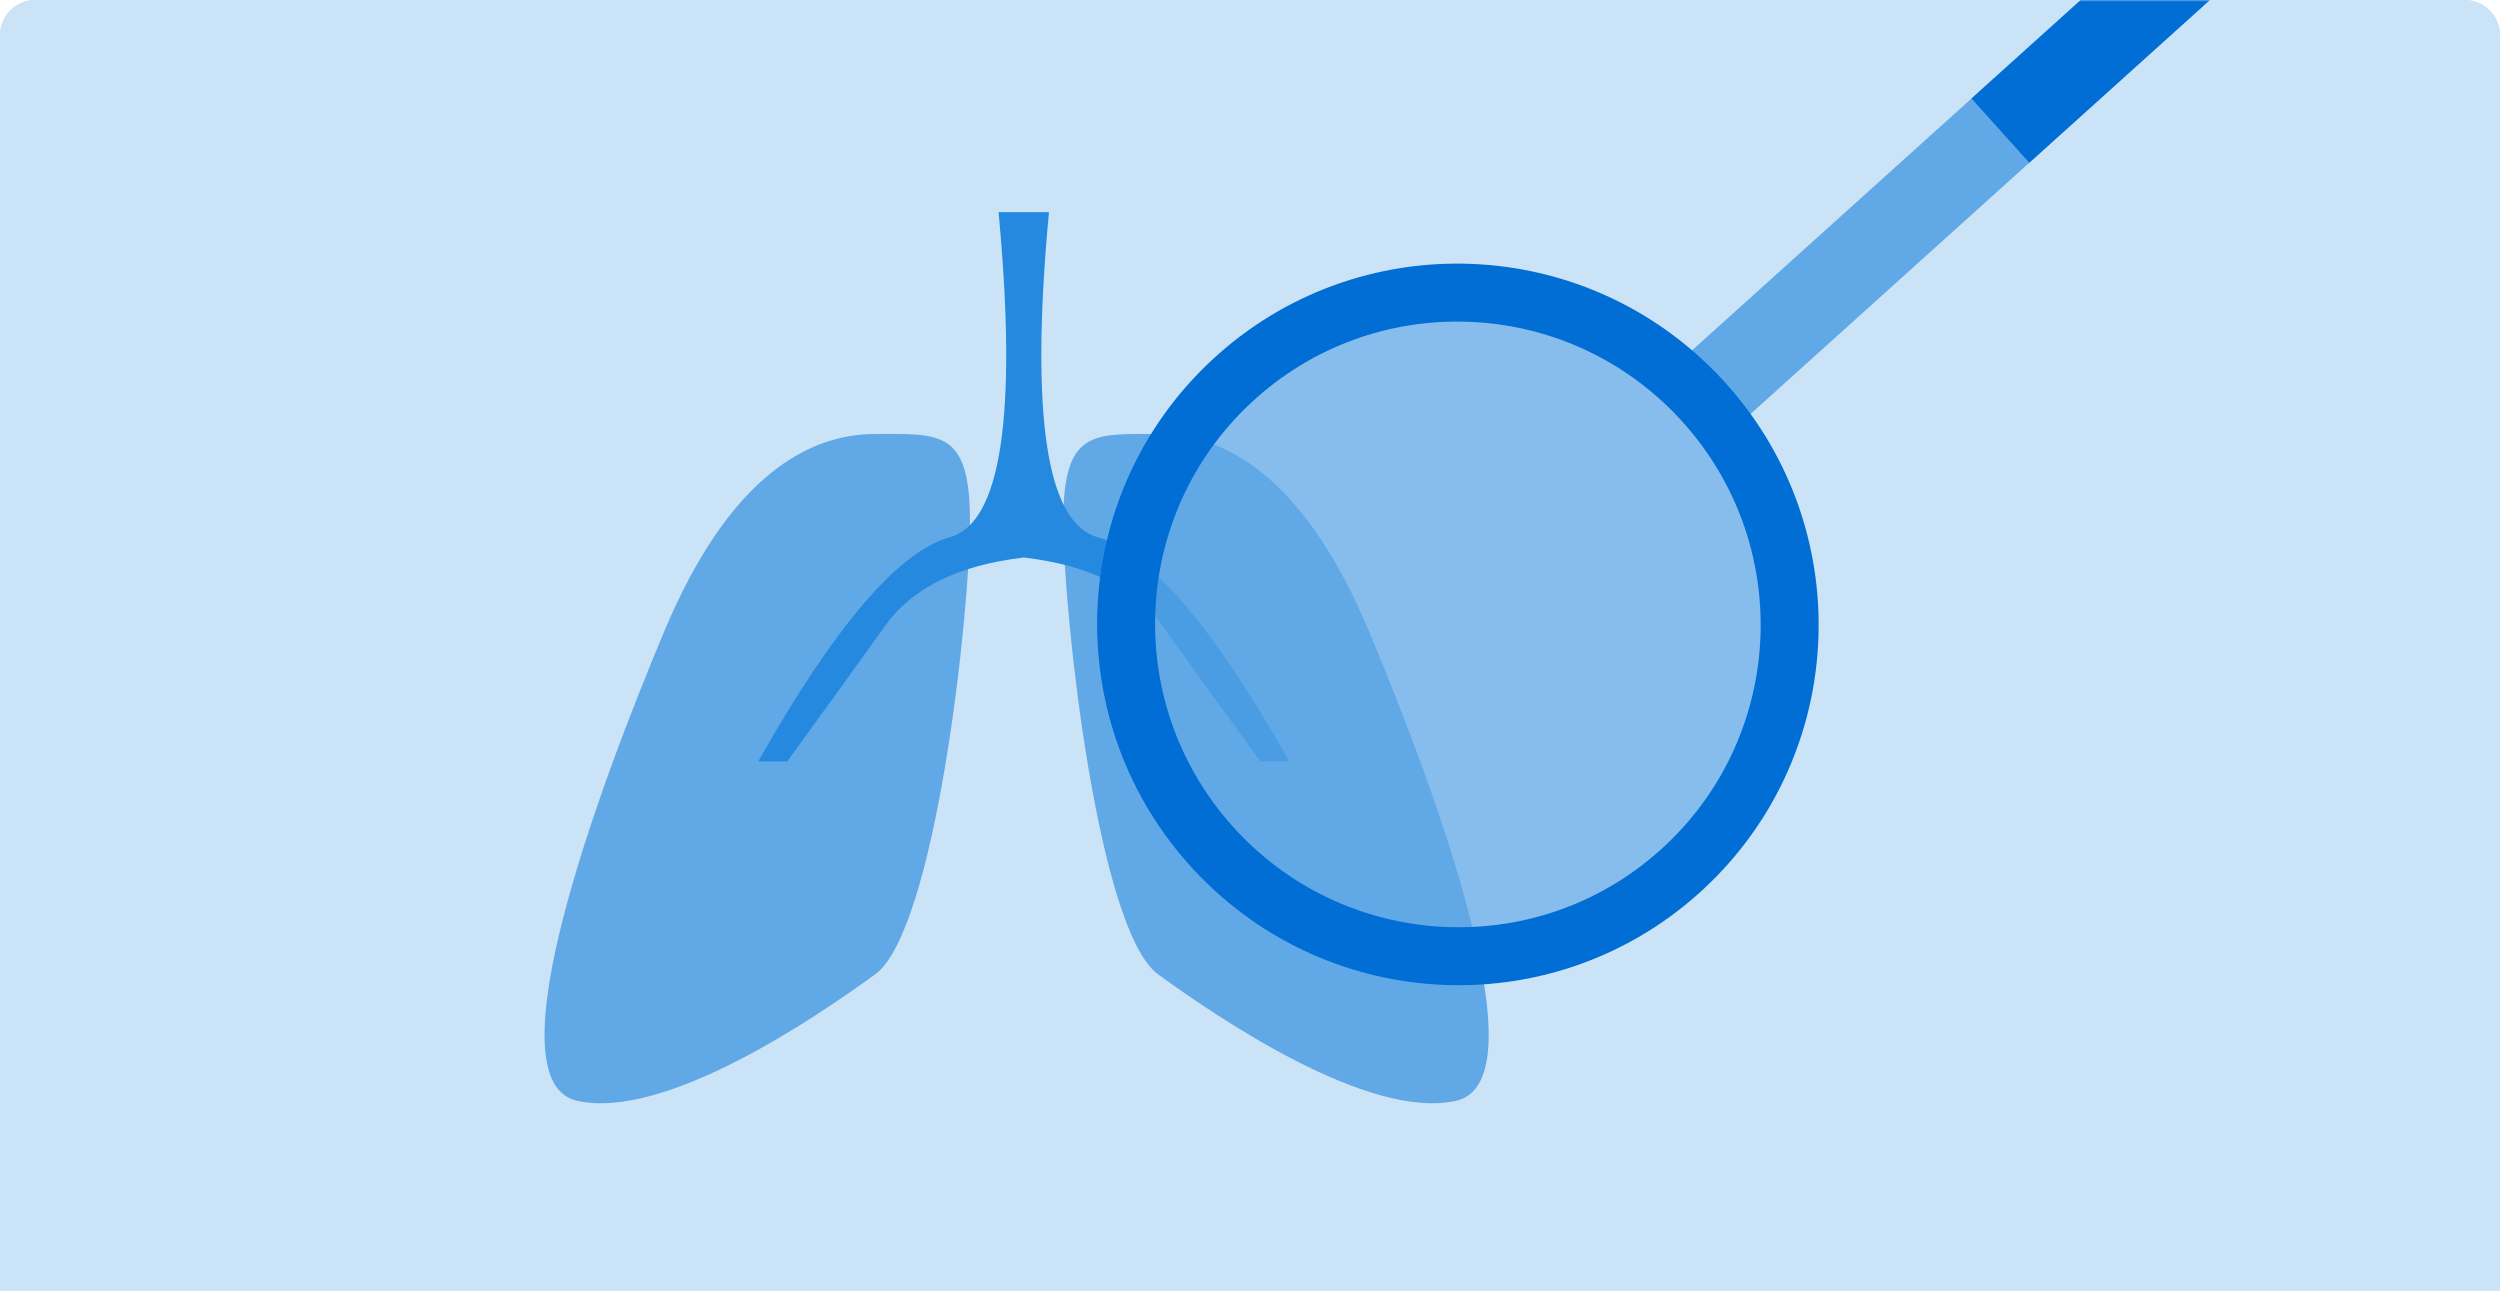<?xml version="1.0" encoding="UTF-8"?>
<svg width="707px" height="365px" viewBox="0 0 707 365" version="1.1" xmlns="http://www.w3.org/2000/svg" xmlns:xlink="http://www.w3.org/1999/xlink">
    <title>406BA54B-F89D-4E5E-ADE1-A282F450F164</title>
    <defs>
        <path d="M10,0 L697,0 C702.523,-1.01453063e-15 707,4.477 707,10 L707,365 L707,365 L0,365 L0,10 C-6.76353751e-16,4.477 4.477,1.01453063e-15 10,0 Z" id="path-1"></path>
    </defs>
    <g id="Training-Programmes" stroke="none" stroke-width="1" fill="none" fill-rule="evenodd">
        <g id="Internal-Medicine-Training-Programme-Tablet" transform="translate(-30, -867)">
            <g id="Bitmap" transform="translate(30, 867)">
                <path d="M10,0 L697,0 C702.523,-1.01453063e-15 707,4.477 707,10 L707,365 L707,365 L0,365 L0,10 C-6.76353751e-16,4.477 4.477,1.01453063e-15 10,0 Z" id="Mask" fill="#CBE3F6" fill-rule="nonzero"></path>
                <mask id="mask-2" fill="white">
                    <use xlink:href="#path-1"></use>
                </mask>
                <use id="Mask" fill="#CBE3F6" fill-rule="nonzero" opacity="0" xlink:href="#path-1"></use>
                <g id="Group-13" mask="url(#mask-2)">
                    <g transform="translate(154, -75.601)">
                        <g id="Group-12" transform="translate(0, 135.601)">
                            <path d="M93.472,62.742 C75.04,62.742 52.486,74.193 33.934,118.353 C15.382,162.514 -15.526,245.753 9.204,251.301 C33.934,256.849 76.42,227.938 93.472,215.565 C110.523,203.193 120.305,113.584 120.305,87.502 C120.305,61.42 111.904,62.742 93.472,62.742 Z" id="Path-8" fill="#61A8E6"></path>
                            <path d="M240.167,62.742 C221.735,62.742 199.181,74.193 180.629,118.353 C162.077,162.514 131.169,245.753 155.899,251.301 C180.629,256.849 223.115,227.938 240.167,215.565 C257.218,203.193 267,113.584 267,87.502 C267,61.42 258.599,62.742 240.167,62.742 Z" id="Path-8-Copy" fill="#61A8E6" transform="translate(206.847, 157.365) scale(1, -1) rotate(180) translate(-206.847, -157.365) "></path>
                            <path d="M114.629,91.918 C100.099,95.945 82.032,117.08 60.429,155.32 L68.628,155.32 C79.458,140.437 88.689,127.65 96.321,116.961 C103.954,106.272 117.021,99.838 135.523,97.66 C154.025,99.838 167.092,106.272 174.725,116.961 C182.357,127.65 191.588,140.437 202.418,155.32 L210.617,155.32 C189.014,117.08 170.947,95.945 156.417,91.918 C141.887,87.89 137.298,57.251 142.65,0 L135.523,0 L128.396,0 C133.748,57.251 129.159,87.89 114.629,91.918 Z" id="Combined-Shape" fill="#258ADF" style="mix-blend-mode: multiply;"></path>
                        </g>
                        <g id="Group-10" transform="translate(336.5, 210.601) rotate(-28) translate(-336.5, -210.601) translate(123, 85.601)">
                            <path d="M211.147,63.245 L427.229,63.146 L427.218,87.584 L211.136,87.683 L211.147,63.245 Z" id="Rectangle" fill="#61A8E6" transform="translate(319.183, 75.415) rotate(-14) translate(-319.183, -75.415) "></path>
                            <path d="M100.613,34.281 C125.617,27.581 150.973,31.669 171.757,43.692 C192.546,55.718 208.76,75.684 215.473,100.737 C222.186,125.79 218.127,151.187 206.136,171.997 C194.148,192.8 174.233,209.018 149.229,215.718 C124.225,222.418 98.868,218.331 78.085,206.308 C57.295,194.282 41.081,174.316 34.368,149.264 C27.655,124.211 31.714,98.813 43.706,78.003 C55.693,57.199 75.609,40.981 100.613,34.281 Z" id="Oval" stroke="#006ED4" stroke-width="16.394" fill-opacity="0.639" fill="#61A8E6" fill-rule="nonzero" style="mix-blend-mode: multiply;"></path>
                            <path d="M324.444,49.281 L425.515,49.235 L425.504,73.673 L324.433,73.719 L324.444,49.281 Z" id="Rectangle" fill="#006ED4" transform="translate(374.974, 61.477) rotate(-14) translate(-374.974, -61.477) "></path>
                        </g>
                    </g>
                </g>
            </g>
        </g>
    </g>
</svg>